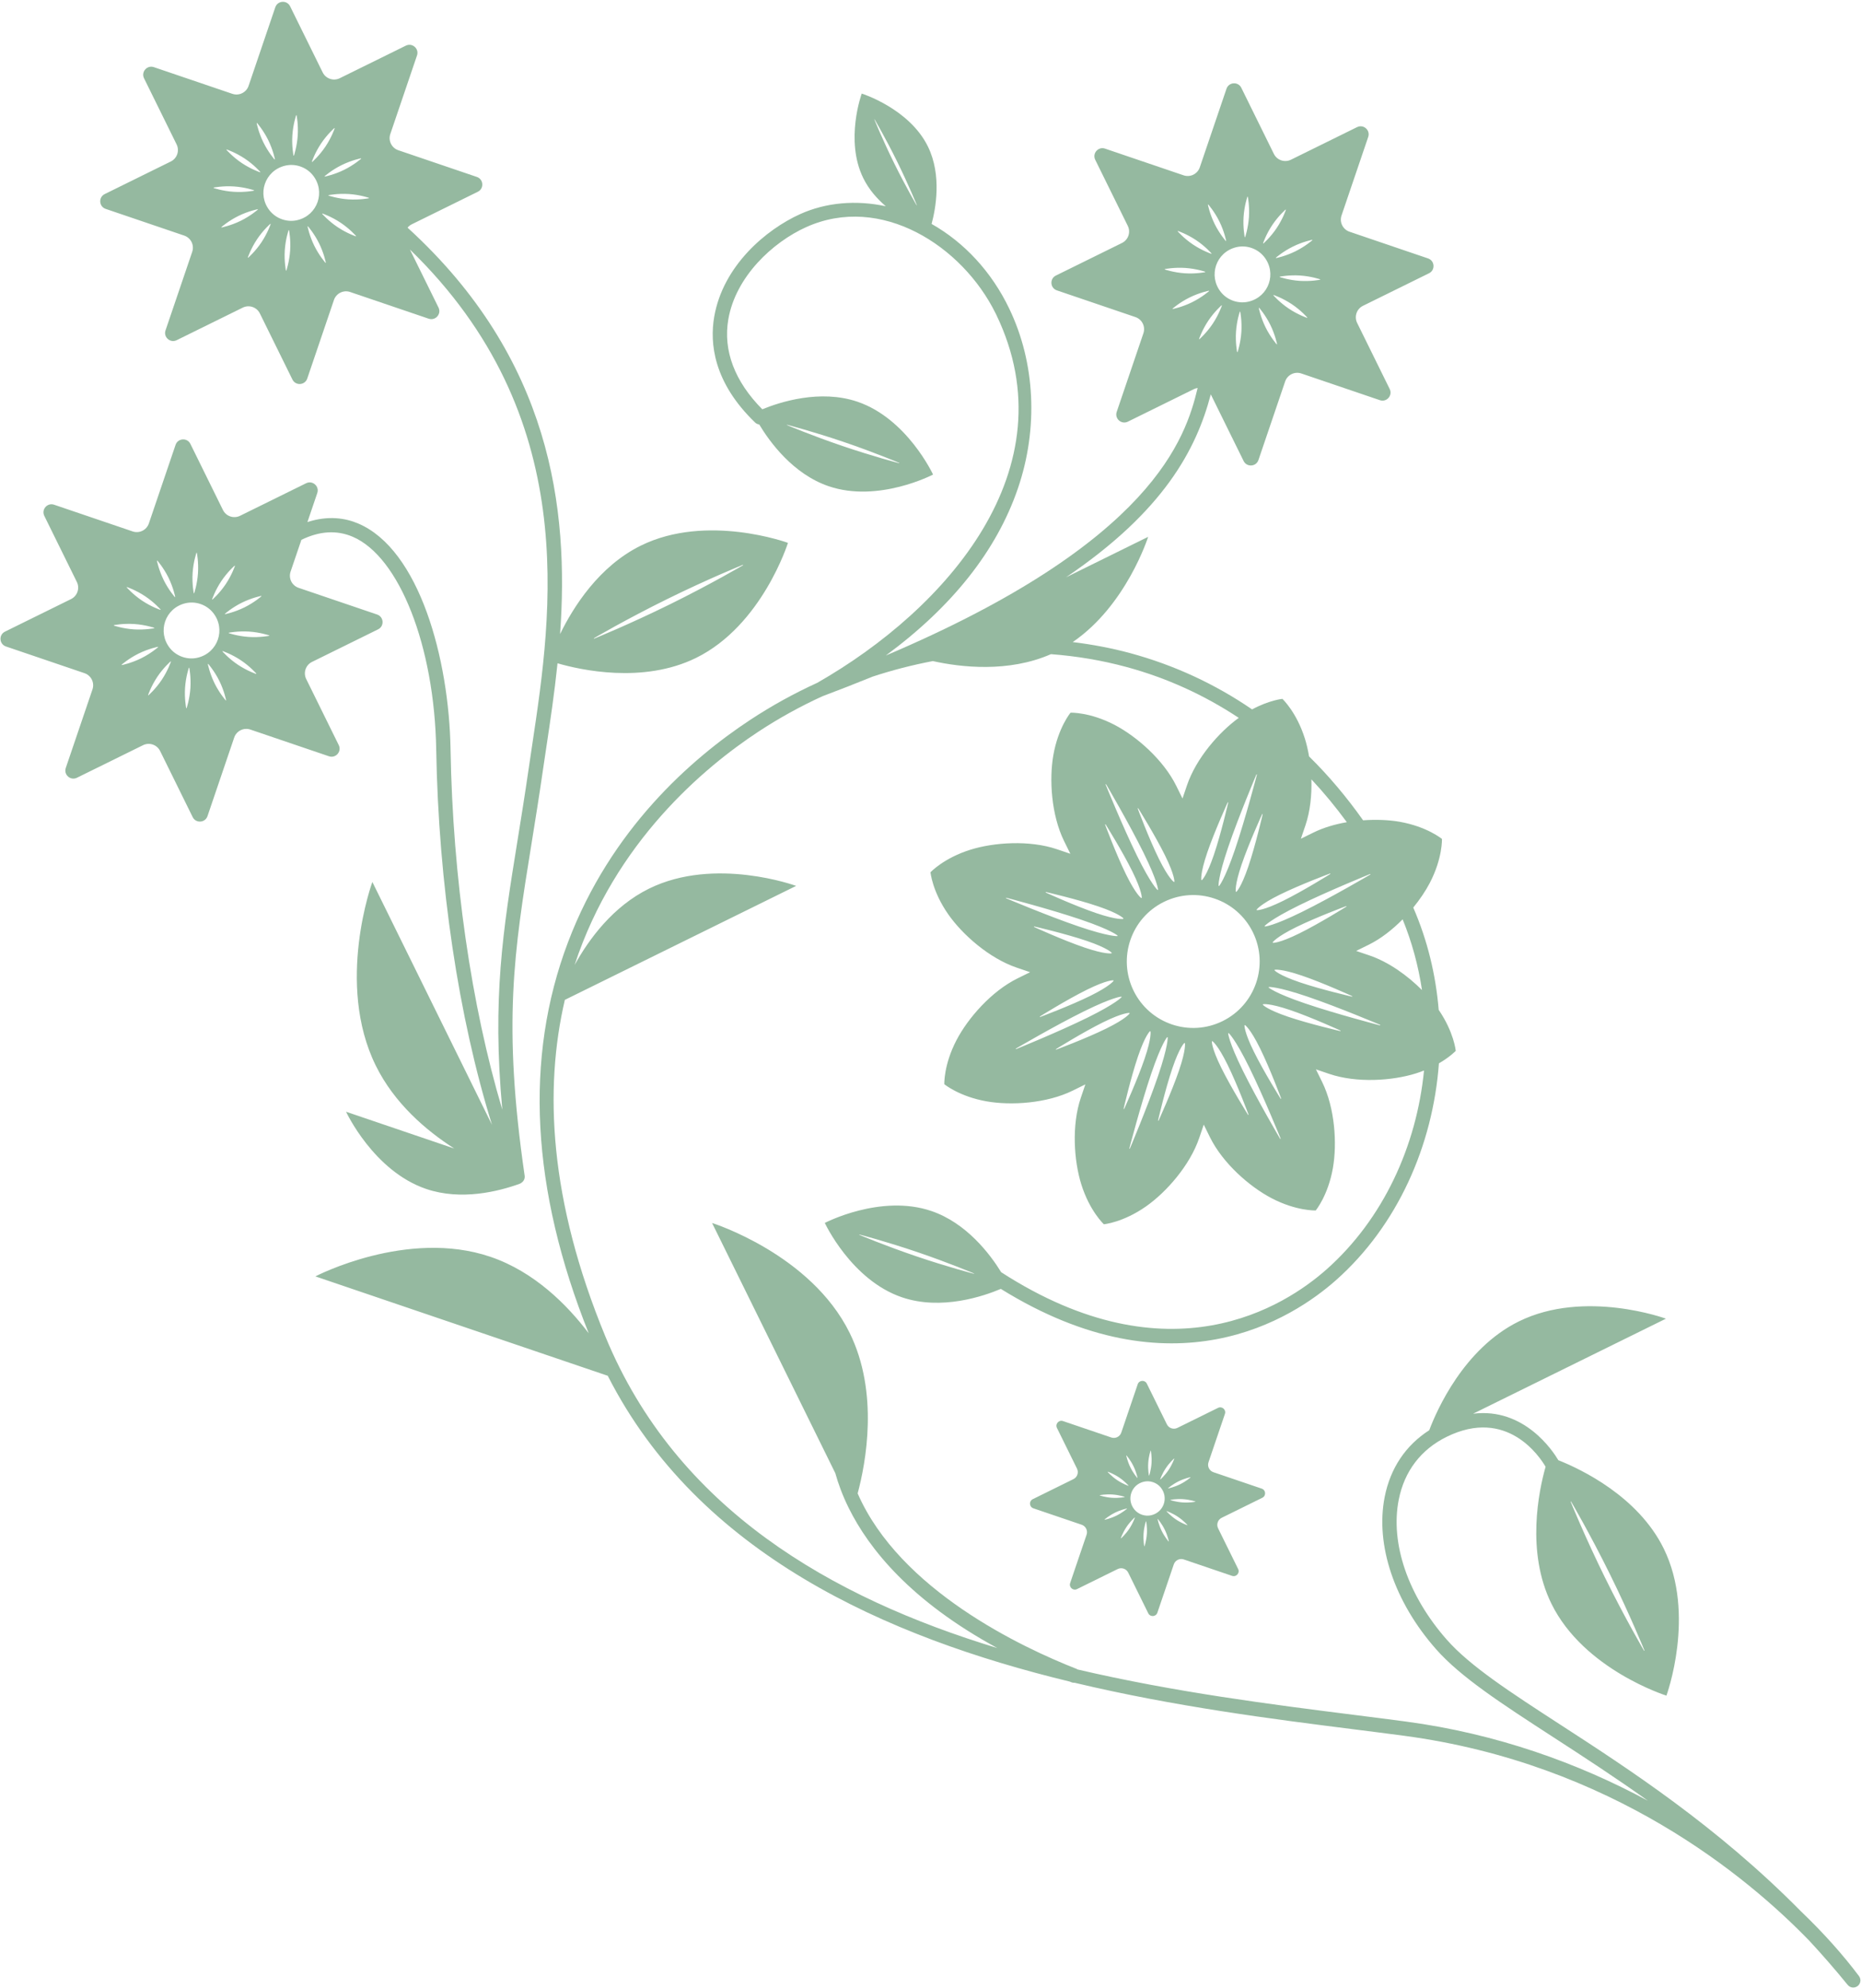 <svg width="470" height="502" viewBox="0 0 470 502" fill="none" xmlns="http://www.w3.org/2000/svg">
<path fill-rule="evenodd" clip-rule="evenodd" d="M199.001 137.069C198.886 137.027 178.465 129.576 161.849 137.762C151.263 142.978 144.78 153.273 141.452 160.097C143.718 128.476 139.256 90.625 102.93 57.48C103.213 57.141 103.564 56.849 103.987 56.641L120.674 48.419C122.296 47.62 122.143 45.257 120.429 44.675L100.592 37.932C98.904 37.357 98.001 35.526 98.575 33.839L105.317 14.001C105.899 12.288 104.119 10.727 102.497 11.526L85.81 19.747C84.212 20.535 82.278 19.877 81.491 18.279L73.269 1.592C72.47 -0.03 70.108 0.123 69.525 1.837L62.783 21.674C62.208 23.362 60.376 24.265 58.689 23.691L58.693 23.696L38.856 16.954C37.142 16.371 35.581 18.151 36.38 19.774L44.602 36.461C45.389 38.059 44.731 39.993 43.133 40.78L26.446 49.002C24.824 49.801 24.977 52.163 26.69 52.746L46.528 59.488C48.215 60.062 49.118 61.895 48.545 63.582L41.803 83.419C41.221 85.133 43.001 86.694 44.623 85.895L61.31 77.673C62.908 76.886 64.843 77.543 65.63 79.141L73.852 95.828C74.651 97.45 77.013 97.297 77.596 95.584L84.337 75.746C84.91 74.059 86.744 73.155 88.431 73.729L108.269 80.471C109.983 81.053 111.543 79.274 110.744 77.651L103.522 62.994C146.87 105.059 139.444 154.581 134.417 188.029C134.105 190.103 133.801 192.128 133.518 194.092C132.552 200.743 131.594 206.691 130.666 212.441C127.046 234.864 124.272 252.054 126.859 280.204C119.019 253.864 114.34 221.665 113.787 189.176C113.398 166.35 105.941 138.78 90.478 132.189C87.3 130.833 82.942 130.094 77.639 131.821L80.13 124.49C80.713 122.777 78.933 121.216 77.311 122.015L60.623 130.237C59.026 131.024 57.092 130.367 56.304 128.769L48.083 112.082C47.283 110.46 44.921 110.612 44.339 112.326L37.596 132.164C37.023 133.851 35.19 134.754 33.503 134.181L13.665 127.439C11.951 126.856 10.391 128.636 11.19 130.258L19.411 146.946C20.198 148.543 19.541 150.477 17.943 151.265L1.256 159.486C-0.366 160.285 -0.213 162.648 1.501 163.23L21.338 169.973C23.025 170.546 23.928 172.379 23.355 174.066L16.613 193.904C16.031 195.618 17.811 197.179 19.433 196.379L36.12 188.158C37.718 187.371 39.652 188.028 40.439 189.626L48.661 206.313C49.46 207.935 51.823 207.782 52.405 206.068L59.147 186.231C59.722 184.543 61.554 183.641 63.241 184.214L83.079 190.956C84.792 191.538 86.353 189.758 85.554 188.136L77.332 171.449C76.546 169.851 77.203 167.917 78.8 167.13L95.487 158.908C97.11 158.109 96.957 155.746 95.243 155.164L75.405 148.422C73.718 147.847 72.815 146.015 73.388 144.328L76.117 136.304C80.699 134.077 85.029 133.802 89.058 135.52C100.845 140.544 109.722 163.134 110.166 189.237C110.743 223.201 115.81 256.856 124.257 284.021L94.04 222.69C94.04 222.69 84.657 248.265 94.904 269.062C99.562 278.516 107.472 285.347 114.717 289.995L87.398 280.71C87.398 280.71 94.334 295.684 107.629 300.203C116.466 303.207 125.889 300.837 131.215 298.909C131.422 298.834 131.598 298.727 131.748 298.602C132.292 298.219 132.602 297.558 132.502 296.864C126.917 258.371 129.827 240.328 134.236 213.019C135.166 207.253 136.129 201.289 137.094 194.609C137.379 192.652 137.681 190.635 137.993 188.566C138.969 182.075 140.027 174.987 140.805 167.478C146.468 169.124 162.378 172.727 175.814 166.107C192.477 157.898 199.001 137.069 199.001 137.069ZM39.939 163.404C39.939 163.404 38.16 164.978 35.624 166.228C33.087 167.477 30.754 167.929 30.754 167.929L30.709 167.838C30.709 167.838 32.489 166.263 35.026 165.013C37.562 163.764 39.894 163.312 39.894 163.312L39.939 163.404ZM43.172 167.054C43.172 167.054 42.42 169.307 40.848 171.658C39.278 174.009 37.482 175.566 37.482 175.566L37.398 175.511C37.398 175.511 38.151 173.257 39.723 170.906L39.721 170.907C41.293 168.555 43.089 166.998 43.089 166.998L43.172 167.054ZM38.965 158.624C38.965 158.624 36.636 159.099 33.815 158.914C30.994 158.727 28.747 157.952 28.747 157.952L28.747 157.949L28.755 157.849C28.755 157.849 31.083 157.376 33.905 157.562C36.722 157.748 38.967 158.522 38.972 158.524L38.965 158.624ZM47.8 168.598C47.803 168.613 48.272 170.935 48.087 173.747C47.901 176.569 47.125 178.817 47.125 178.817L47.025 178.81L47.024 178.808C47.017 178.777 46.552 176.46 46.737 173.658C46.923 170.838 47.7 168.591 47.7 168.591L47.8 168.598ZM40.51 153.998C40.51 153.998 38.258 153.245 35.905 151.674C33.553 150.103 31.996 148.307 31.996 148.307L32.053 148.225C32.053 148.225 34.306 148.979 36.657 150.549C38.993 152.108 40.544 153.89 40.566 153.914L40.51 153.998ZM53.81 154.717C57.1 158.819 55.064 164.811 49.956 166.059C47.382 166.689 44.587 165.737 42.928 163.67L42.926 163.67C39.636 159.567 41.673 153.576 46.781 152.328C49.357 151.699 52.152 152.65 53.81 154.717ZM55.404 171.939C56.645 174.459 57.098 176.778 57.104 176.808L57.013 176.853C56.992 176.829 55.43 175.057 54.188 172.538C52.944 170.012 52.492 167.689 52.488 167.669L52.579 167.624C52.591 167.638 54.159 169.413 55.404 171.939ZM42.55 145.85C43.791 148.369 44.243 150.687 44.25 150.719L44.159 150.763C44.137 150.738 42.575 148.967 41.334 146.448C40.09 143.921 39.638 141.597 39.635 141.579L39.725 141.535C39.735 141.547 41.304 143.322 42.55 145.85ZM64.739 170.084L64.684 170.168C64.684 170.168 62.429 169.412 60.079 167.841C57.746 166.282 56.195 164.502 56.172 164.475L56.228 164.391C56.264 164.403 58.5 165.156 60.832 166.716C63.169 168.277 64.722 170.06 64.74 170.081L64.739 170.084ZM49.713 139.576C49.713 139.576 50.186 141.906 50 144.727C49.814 147.543 49.04 149.787 49.037 149.795L48.937 149.789C48.937 149.789 48.462 147.459 48.648 144.639C48.835 141.819 49.611 139.572 49.611 139.572L49.712 139.579L49.713 139.576ZM59.34 142.879C59.34 142.879 58.587 145.133 57.015 147.483L57.016 147.485C55.444 149.836 53.647 151.393 53.647 151.393L53.563 151.337C53.563 151.337 54.316 149.084 55.889 146.733C57.46 144.381 59.256 142.824 59.256 142.824L59.34 142.879ZM67.985 160.538C67.985 160.538 65.653 161.012 62.833 160.826C60.013 160.639 57.766 159.864 57.766 159.864L57.773 159.763C57.773 159.763 60.105 159.288 62.925 159.475C65.745 159.662 67.992 160.437 67.992 160.437L67.985 160.538ZM66.029 150.55C66.029 150.55 64.249 152.124 61.713 153.374C59.177 154.623 56.844 155.075 56.844 155.075L56.799 154.984C56.799 154.984 58.578 153.409 61.115 152.159C63.651 150.91 65.984 150.459 65.984 150.459L66.029 150.55ZM65.127 52.918C65.127 52.918 63.347 54.492 60.811 55.742C58.284 56.987 55.959 57.44 55.942 57.443L55.897 57.352C55.908 57.343 57.684 55.774 60.213 54.528C62.749 53.278 65.082 52.827 65.082 52.827L65.127 52.918ZM64.152 48.141C64.152 48.141 61.824 48.614 59.002 48.428C56.189 48.243 53.949 47.471 53.935 47.466L53.942 47.366C53.942 47.366 56.272 46.892 59.092 47.078C61.912 47.265 64.159 48.041 64.159 48.041L64.152 48.141ZM68.361 56.567C68.349 56.604 67.594 58.839 66.037 61.171C64.472 63.515 62.683 65.07 62.671 65.08L62.587 65.024C62.588 65.022 63.341 62.77 64.912 60.42C66.482 58.069 68.278 56.511 68.278 56.511L68.361 56.567ZM72.987 58.113C72.995 58.148 73.46 60.464 73.275 63.264C73.088 66.084 72.313 68.331 72.313 68.331L72.213 68.324L72.212 68.322C72.207 68.297 71.739 65.977 71.925 63.172C72.11 60.375 72.875 58.141 72.887 58.105L72.987 58.113ZM65.697 43.511C65.661 43.499 63.425 42.744 61.093 41.186C58.752 39.624 57.199 37.838 57.184 37.821L57.183 37.819L57.239 37.735C57.239 37.735 59.491 38.489 61.843 40.06C64.176 41.619 65.727 43.398 65.752 43.427L65.697 43.511ZM78.998 44.231C82.288 48.333 80.251 54.326 75.143 55.573C72.57 56.203 69.774 55.252 68.116 53.185C64.825 49.083 66.862 43.09 71.971 41.843C74.544 41.213 77.34 42.164 78.998 44.231ZM80.591 61.453C81.835 63.976 82.287 66.298 82.292 66.322L82.201 66.367C82.179 66.343 80.618 64.571 79.376 62.052C78.137 59.536 77.683 57.222 77.676 57.183L77.767 57.138C77.789 57.163 79.351 58.935 80.591 61.453ZM67.738 35.364C68.98 37.886 69.433 40.207 69.438 40.233L69.347 40.278C69.324 40.253 67.763 38.481 66.523 35.962C65.283 33.446 64.829 31.131 64.822 31.094L64.913 31.049C64.934 31.073 66.496 32.844 67.738 35.364ZM89.874 59.681C89.874 59.681 87.619 58.929 85.269 57.357C82.936 55.797 81.385 54.016 81.361 53.989L81.415 53.907C81.415 53.907 83.669 54.662 86.021 56.232C88.364 57.797 89.918 59.586 89.928 59.598L89.874 59.681ZM74.903 29.093C74.91 29.129 75.375 31.445 75.19 34.243C75.004 37.052 74.234 39.293 74.228 39.31L74.128 39.303C74.122 39.275 73.653 36.956 73.838 34.152C74.023 31.352 74.79 29.116 74.8 29.085L74.901 29.092L74.903 29.093ZM93.172 50.052C93.137 50.059 90.82 50.525 88.021 50.34C85.212 50.154 82.971 49.384 82.954 49.378L82.961 49.277C82.977 49.274 85.302 48.804 88.112 48.99C90.916 49.175 93.153 49.943 93.18 49.952L93.172 50.052ZM84.528 32.393C84.517 32.428 83.764 34.665 82.204 36.997C80.635 39.346 78.842 40.902 78.837 40.906L78.753 40.851C78.753 40.851 79.506 38.599 81.077 36.247C82.636 33.914 84.415 32.363 84.445 32.337L84.528 32.393ZM91.217 40.064C91.217 40.064 89.437 41.639 86.9 42.888C84.375 44.133 82.051 44.585 82.032 44.589L81.987 44.498C82 44.487 83.775 42.919 86.302 41.674C88.839 40.424 91.172 39.973 91.172 39.973L91.217 40.064ZM187.682 142.707C187.682 142.707 179.558 147.48 169.16 152.603C158.79 157.712 150.073 161.24 150.028 161.259L149.978 161.158C150.022 161.132 158.13 156.371 168.5 151.262C178.897 146.139 187.633 142.606 187.633 142.606L187.682 142.707Z" fill="#95B9A0"/>
<path fill-rule="evenodd" clip-rule="evenodd" d="M345.547 34.577C346.129 32.863 344.349 31.302 342.727 32.101L326.038 40.324C324.44 41.111 322.505 40.453 321.718 38.855L313.497 22.169C312.697 20.547 310.336 20.699 309.753 22.413L303.011 42.25C302.436 43.938 300.603 44.841 298.916 44.267L279.08 37.526C277.366 36.943 275.805 38.723 276.604 40.345L284.826 57.032C285.613 58.63 284.955 60.565 283.357 61.352L266.67 69.574C265.048 70.373 265.201 72.735 266.915 73.318L286.752 80.06C288.439 80.633 289.343 82.467 288.769 84.154L282.027 103.991C281.445 105.705 283.225 107.265 284.847 106.467L301.534 98.245C301.836 98.096 302.151 98.014 302.466 97.966C299.444 110.582 291.24 136.835 223.715 165.517C240.505 153.144 251.692 139.017 257.058 123.371C262.269 108.174 261.475 91.605 254.878 77.911C250.452 68.666 243.554 61.219 235.275 56.542C236.264 52.898 237.945 44.296 234.332 36.963C229.611 27.381 217.633 23.628 217.633 23.628C217.633 23.628 213.31 35.412 218.031 44.994C219.445 47.864 221.514 50.203 223.714 52.082C216.219 50.461 208.629 51.109 202.108 54.049C193.473 57.94 182.598 67.076 180.369 80.02C179.242 86.584 180.126 96.539 190.742 106.72C191.026 106.994 191.38 107.122 191.743 107.173C194.342 111.507 200.251 119.699 209.304 122.776C221.849 127.041 235.646 119.825 235.646 119.825C235.614 119.756 229.071 105.69 216.558 101.435C207.112 98.225 196.961 101.521 192.521 103.345C185.572 96.344 182.577 88.521 183.937 80.637C185.798 69.831 195.153 61.156 203.598 57.35C222.432 48.863 243.013 62.014 251.453 79.144L251.621 79.484C270.344 118.348 239.001 153.801 206.398 172.409C200.573 175.063 194.916 178.18 189.506 181.741C174.45 191.653 154.24 209.441 143.454 237.9C132.373 267.132 134.16 300.351 148.685 336.653C143.323 329.557 134.999 321.123 123.845 317.332C102.844 310.196 79.751 322.231 79.653 322.282L153.489 347.377C176.383 392.347 223.846 413.374 270.157 424.59C270.316 424.652 270.471 424.717 270.632 424.781C270.887 424.882 271.15 424.907 271.409 424.891C296.697 430.923 321.568 434.07 341.826 436.632C346.274 437.194 350.535 437.732 354.568 438.27C406.947 445.249 441.315 473.85 457.047 490.134C460.278 493.624 463.481 497.297 466.635 501.175C467.256 501.941 468.377 502.066 469.155 501.461C469.933 500.854 470.087 499.741 469.487 498.949C465.539 493.68 460.604 488.116 454.768 482.539C433.629 461.121 411.361 446.682 394.223 435.571C381.406 427.259 371.282 420.695 365.394 414.016C355.611 402.92 351.076 389.702 353.257 378.658C354.677 371.476 358.857 365.992 365.344 362.796C380.582 355.289 388.862 367.81 390.342 370.346C388.655 376.311 385.347 391.803 391.825 404.952C400.034 421.613 420.86 428.138 420.86 428.138C420.86 428.138 428.379 407.647 420.17 390.986C413.666 377.784 399.273 370.965 393.563 368.694C392.24 366.448 384.982 355.331 372.032 356.957L420.739 332.959C420.739 332.959 400.249 325.441 383.588 333.65C369.644 340.52 362.819 356.184 360.957 361.125C355.008 364.946 351.141 370.704 349.707 377.955C347.308 390.097 352.158 404.476 362.68 416.411C368.895 423.463 379.204 430.146 392.254 438.61C399.723 443.452 407.809 448.695 416.191 454.68C398.612 445.195 377.994 437.739 355.045 434.681C351.006 434.142 346.737 433.602 342.28 433.039C321.288 430.385 296.721 427.283 272.139 421.531C272.073 421.496 272.025 421.439 271.953 421.412C258.168 416.007 227.283 401.527 216.603 377.085C218.67 369.372 222.025 351.65 214.583 336.547C204.777 316.642 179.923 308.826 179.836 308.798L210.955 371.96C211.676 374.551 212.734 377.485 214.304 380.672C219.477 391.171 230.122 404.31 251.873 416.123C209.936 403.394 170.868 380.972 152.919 337.529C138.659 303.031 137.415 274.922 142.653 252.463L201.068 223.683C200.997 223.657 180.549 216.18 163.917 224.374C154.816 228.857 148.758 237.091 145.118 243.653C155.323 212.576 177.877 193.735 191.498 184.768C196.706 181.341 202.149 178.339 207.752 175.777L207.755 175.783C212.14 174.137 216.305 172.501 220.304 170.869C225.332 169.212 230.442 167.899 235.585 166.921C242.595 168.476 254.637 169.895 265.421 165.173C271.898 165.665 278.283 166.729 284.476 168.408C294.675 171.168 304.159 175.505 312.851 181.257C307.821 184.905 302.093 191.47 299.784 198.264L298.644 201.619L297.079 198.441C293.83 191.847 287.047 185.933 281.511 183.04C275.24 179.761 270.366 179.951 270.366 179.951C270.346 179.975 267.245 183.721 266.026 190.67C264.946 196.822 265.502 205.803 268.751 212.398L270.317 215.576L266.962 214.435C260.001 212.069 251.024 212.684 245.064 214.554C238.334 216.663 235.021 220.224 234.998 220.249C234.998 220.249 235.444 225.106 239.509 230.899C243.097 236.012 249.839 241.969 256.801 244.335L260.155 245.476L256.978 247.041C250.383 250.29 244.469 257.072 241.577 262.608C238.297 268.879 238.487 273.753 238.487 273.753C238.517 273.778 242.263 276.877 249.206 278.093C255.358 279.173 264.339 278.617 270.934 275.368L274.111 273.803L272.972 277.157C270.606 284.119 271.22 293.095 273.089 299.056C275.199 305.791 278.766 309.103 278.785 309.121C278.785 309.121 283.641 308.676 289.434 304.611C294.547 301.022 300.505 294.28 302.871 287.318L304.011 283.964L305.577 287.142C308.826 293.736 315.608 299.65 321.144 302.543C327.383 305.805 332.238 305.635 332.288 305.633C332.288 305.633 335.408 301.884 336.629 294.913C337.709 288.761 337.153 279.78 333.904 273.185L332.339 270.008L335.693 271.148C342.654 273.514 351.631 272.899 357.592 271.03C358.317 270.802 358.993 270.557 359.638 270.302C357.753 289.48 349.272 307.852 335.077 320.468C324.507 329.861 295.379 348.672 252.852 321.228C250.06 316.699 244.122 308.801 235.207 305.771C222.396 301.417 208.307 308.784 208.307 308.784C208.307 308.784 214.989 323.211 227.8 327.565C237.772 330.954 248.49 327.25 252.761 325.438C296.357 352.479 326.448 332.979 337.48 323.175C352.879 309.487 361.866 289.341 363.401 268.493C366.241 266.849 367.654 265.333 367.654 265.333C367.65 265.291 367.198 260.618 363.346 254.985C362.614 246.131 360.5 237.377 356.922 229.157C358.615 227.081 360.045 224.949 361.078 222.973C364.357 216.702 364.168 211.829 364.168 211.829C364.168 211.829 360.42 208.711 353.448 207.488C350.776 207.02 347.563 206.885 344.252 207.12C340.072 201.212 335.524 195.818 330.609 190.993C330.335 189.392 329.987 187.875 329.565 186.527C327.461 179.812 323.911 176.499 323.87 176.461C323.87 176.461 320.594 176.765 316.218 179.121C306.845 172.704 296.54 167.923 285.422 164.911C280.683 163.628 275.831 162.724 270.919 162.119C284.49 152.86 289.95 135.605 289.967 135.549L269.225 145.768C293.881 129.066 302.133 113.504 305.779 99.59C305.802 99.632 305.835 99.67 305.857 99.715L314.079 116.402C314.878 118.024 317.24 117.871 317.822 116.158L324.565 96.321C325.138 94.634 326.972 93.73 328.659 94.303L348.496 101.045C350.209 101.627 351.77 99.847 350.971 98.225L342.75 81.539C341.963 79.941 342.62 78.006 344.218 77.219L360.905 68.997C362.527 68.198 362.374 65.835 360.661 65.253L340.822 58.508C339.135 57.934 338.232 56.101 338.805 54.414L345.547 34.577ZM245.965 321.624C245.929 321.614 239.3 319.891 231.328 317.181C223.334 314.465 217.014 311.784 217.014 311.784L217.041 311.707C217.1 311.722 223.72 313.444 231.678 316.149C239.672 318.866 245.993 321.546 245.993 321.546L245.965 321.624ZM283.271 251.761C283.247 251.791 281.913 253.366 274.618 256.961C267.278 260.577 256.672 264.872 256.603 264.9L256.542 264.778C256.607 264.74 266.475 258.948 273.816 255.331C281.11 251.737 283.172 251.64 283.211 251.639L283.271 251.761ZM285.299 255.88C285.299 255.88 284.505 257.182 279.374 259.71C274.243 262.238 266.72 265.034 266.72 265.034L266.661 264.914C266.661 264.914 273.463 260.651 278.592 258.124C283.722 255.596 285.24 255.761 285.24 255.761L285.299 255.88ZM281.239 247.64C281.239 247.64 280.446 248.943 275.315 251.471C270.183 254 262.66 256.794 262.66 256.794L262.601 256.675C262.601 256.675 269.403 252.412 274.533 249.885C279.663 247.358 281.181 247.521 281.181 247.521L281.239 247.64ZM294.903 261.902C294.904 261.917 295.093 263.95 292.461 271.695C289.819 279.469 285.335 290.05 285.335 290.05L285.208 290.007C285.221 289.957 288.105 278.868 290.741 271.112C293.366 263.388 294.757 261.877 294.775 261.858L294.903 261.902ZM282.216 236.364C282.198 236.366 280.16 236.554 272.421 233.923C264.668 231.288 254.124 226.821 254.067 226.797L254.11 226.669C254.169 226.684 265.252 229.567 273.005 232.202C280.758 234.837 282.252 236.228 282.259 236.236L282.216 236.364ZM290.554 260.423C290.56 260.447 290.898 261.95 289.073 267.32C287.233 272.736 283.889 280.032 283.889 280.032L283.763 279.989C283.766 279.978 285.559 272.163 287.399 266.752C289.222 261.386 290.406 260.397 290.427 260.379L290.554 260.423ZM280.737 240.711C280.709 240.718 279.202 241.053 273.839 239.23C268.424 237.39 261.127 234.046 261.127 234.046L261.127 234.044L261.17 233.92C261.17 233.92 268.993 235.715 274.408 237.555C279.823 239.396 280.78 240.585 280.78 240.585L280.737 240.711ZM227.099 116.961C227.067 116.953 220.574 115.264 212.764 112.609C204.934 109.949 198.746 107.325 198.746 107.325L198.771 107.251C198.771 107.251 205.277 108.94 213.106 111.601C220.936 114.262 227.125 116.886 227.125 116.886L227.099 116.961ZM299.248 263.377C299.251 263.391 299.6 264.886 297.768 270.276C295.931 275.68 292.598 282.957 292.584 282.987L292.458 282.946C292.458 282.946 294.253 275.124 296.094 269.709C297.934 264.294 299.123 263.336 299.123 263.336L299.248 263.377ZM283.693 232.017C283.693 232.017 282.208 232.376 276.793 230.535C271.378 228.695 264.082 225.352 264.082 225.352L264.126 225.226C264.204 225.244 271.975 227.029 277.363 228.86C282.739 230.687 283.721 231.873 283.735 231.89L283.693 232.017ZM316.404 235.36C320.498 243.671 317.081 253.728 308.77 257.823C300.459 261.918 290.401 258.499 286.306 250.188C282.212 241.877 285.63 231.821 293.941 227.726C302.252 223.631 312.309 227.049 316.404 235.36ZM310.009 268.801C312.529 273.916 315.316 281.413 315.332 281.456L315.213 281.514C315.191 281.479 310.944 274.699 308.423 269.583C305.906 264.474 306.059 262.948 306.06 262.936L306.178 262.877C306.196 262.889 307.5 263.707 310.009 268.801ZM285.992 220.055C288.501 225.147 288.357 226.68 288.355 226.702L288.237 226.76C288.226 226.753 286.923 225.945 284.406 220.836C281.884 215.718 279.097 208.219 279.083 208.181L279.202 208.123C279.225 208.16 283.472 214.939 285.992 220.055ZM315.498 269.498C319.127 276.862 323.439 287.514 323.439 287.514L323.317 287.574C323.317 287.574 317.498 277.664 313.87 270.3C310.245 262.942 310.177 260.908 310.177 260.905L310.299 260.845C310.317 260.86 311.891 262.176 315.498 269.498ZM288.784 215.276C292.379 222.574 292.474 224.633 292.476 224.669L292.354 224.729C292.333 224.712 290.759 223.393 287.156 216.078C283.54 208.739 279.245 198.135 279.216 198.063L279.337 198.003C279.379 198.073 285.169 207.94 288.784 215.276ZM318.249 264.741C320.769 269.856 323.555 277.352 323.572 277.396L323.452 277.455C323.425 277.412 319.182 270.637 316.662 265.523C314.161 260.447 314.296 258.908 314.299 258.876L314.418 258.818C314.44 258.831 315.743 259.655 318.249 264.741ZM294.232 215.995C296.737 221.08 296.597 222.616 296.595 222.642L296.476 222.701C296.449 222.684 295.147 221.854 292.646 216.777C290.125 211.661 287.339 204.169 287.322 204.122L287.441 204.064C287.466 204.103 291.712 210.88 294.232 215.995ZM310.194 202.631C310.194 202.631 308.399 210.453 306.558 215.868C304.725 221.262 303.538 222.234 303.529 222.241L303.402 222.198C303.397 222.176 303.057 220.675 304.884 215.3C306.718 209.902 310.046 202.636 310.067 202.589L310.194 202.631ZM338.529 260.352C338.479 260.34 330.69 258.552 325.292 256.717C319.904 254.886 318.929 253.7 318.919 253.688L318.963 253.563C318.983 253.558 320.483 253.216 325.862 255.044C331.263 256.88 338.535 260.211 338.572 260.228L338.529 260.352ZM348.544 258.908C348.544 258.908 337.423 256.015 329.649 253.373C321.877 250.733 320.395 249.34 320.395 249.34L320.439 249.212C320.439 249.212 322.46 249.011 330.233 251.653C337.997 254.291 348.561 258.768 348.587 258.779L348.544 258.908ZM317.445 195.571C317.445 195.571 314.552 206.693 311.912 214.466C309.272 222.239 307.879 223.72 307.879 223.72L307.751 223.676C307.751 223.676 307.55 221.654 310.192 213.881C312.832 206.108 317.317 195.528 317.317 195.528L317.445 195.571ZM341.483 251.656C341.42 251.641 333.639 249.854 328.246 248.021C322.884 246.197 321.892 245.014 321.874 244.992L321.914 244.866C321.914 244.866 323.399 244.507 328.814 246.347C334.229 248.188 341.525 251.531 341.525 251.531L341.483 251.656ZM318.892 205.588C318.892 205.588 317.097 213.411 315.256 218.826C313.416 224.241 312.227 225.199 312.227 225.199L312.103 225.154C312.096 225.125 311.76 223.618 313.582 218.257L313.584 218.257C315.417 212.863 318.742 205.603 318.768 205.547L318.892 205.588ZM346.112 220.798C346.112 220.798 336.202 226.617 328.837 230.245C321.486 233.867 319.449 233.938 319.442 233.938L319.382 233.816C319.382 233.816 320.671 232.245 328.035 228.617C335.399 224.988 346.052 220.676 346.052 220.676L346.112 220.798ZM340.052 228.903C339.992 228.941 333.228 233.177 328.121 235.693C323.029 238.202 321.496 238.059 321.474 238.057L321.415 237.938C321.424 237.923 322.239 236.62 327.34 234.106C332.447 231.59 339.928 228.809 339.994 228.784L340.052 228.903ZM335.993 220.664C335.934 220.701 329.17 224.938 324.062 227.454C318.96 229.968 317.431 229.819 317.414 229.817L317.356 229.698C317.368 229.679 318.189 228.376 323.281 225.868C328.388 223.351 335.867 220.569 335.934 220.545L335.993 220.664ZM226.573 40.79C229.52 46.771 231.551 51.794 231.551 51.794L231.492 51.823C231.492 51.823 228.747 47.151 225.801 41.171C222.854 35.19 220.822 30.167 220.822 30.167L220.881 30.138C220.881 30.138 223.627 34.809 226.573 40.79ZM406.666 397.637C411.769 407.994 415.295 416.701 415.322 416.77L415.221 416.82C415.186 416.758 410.429 408.656 405.325 398.298C400.203 387.9 396.67 379.165 396.67 379.165L396.77 379.115C396.77 379.115 401.544 387.24 406.666 397.637ZM354.238 232.129C356.591 237.882 358.213 243.886 359.129 249.987C355.477 246.327 350.732 242.902 345.855 241.244L342.5 240.104L345.678 238.538C348.765 237.017 351.688 234.709 354.238 232.129ZM340.145 207.598C337.181 208.111 334.273 208.955 331.722 210.211L328.543 211.777L329.684 208.422C330.9 204.842 331.319 200.735 331.194 196.775C334.344 200.133 337.325 203.75 340.145 207.598ZM305.361 73.497C305.338 73.517 303.565 75.079 301.045 76.321C298.529 77.561 296.214 78.015 296.176 78.022L296.132 77.931C296.157 77.908 297.929 76.347 300.447 75.107C302.97 73.864 305.291 73.411 305.316 73.406L305.361 73.497ZM304.385 68.716C304.362 68.721 302.041 69.191 299.235 69.006C296.435 68.82 294.2 68.054 294.168 68.043L294.174 67.941C294.205 67.935 296.524 67.468 299.325 67.653C302.134 67.839 304.374 68.609 304.393 68.616L304.385 68.716ZM308.596 77.144C308.592 77.157 307.838 79.402 306.272 81.748C304.712 84.082 302.932 85.633 302.905 85.657L302.821 85.601C302.83 85.574 303.583 83.334 305.145 80.997C306.712 78.652 308.501 77.098 308.512 77.088L308.596 77.144ZM313.22 78.692C313.228 78.731 313.693 81.043 313.508 83.841C313.323 86.653 312.552 88.894 312.547 88.91L312.447 88.903L312.444 88.902C312.44 88.881 311.972 86.562 312.157 83.752C312.342 80.952 313.108 78.717 313.119 78.685L313.22 78.692ZM305.931 64.09C305.912 64.084 303.668 63.331 301.327 61.765C298.989 60.204 297.437 58.421 297.417 58.398L297.475 58.313C297.506 58.324 299.744 59.077 302.079 60.638C304.416 62.202 305.969 63.986 305.986 64.006L305.931 64.09ZM319.233 64.81C322.523 68.912 320.487 74.904 315.379 76.151C312.804 76.782 310.008 75.831 308.35 73.764C305.059 69.662 307.096 63.669 312.205 62.422C314.778 61.792 317.575 62.743 319.233 64.81ZM320.825 82.033C322.068 84.557 322.521 86.879 322.526 86.901L322.435 86.946C322.423 86.933 320.856 85.158 319.611 82.631C318.361 80.094 317.909 77.761 317.909 77.761L318 77.716C318 77.716 319.575 79.496 320.825 82.033ZM307.971 55.943C309.214 58.467 309.667 60.789 309.672 60.812L309.581 60.857C309.568 60.843 308.001 59.068 306.757 56.541C305.517 54.025 305.063 51.71 305.056 51.673L305.147 51.628C305.174 51.658 306.732 53.429 307.971 55.943ZM330.108 80.26C330.108 80.26 327.854 79.505 325.504 77.933C323.152 76.364 321.595 74.567 321.595 74.567L321.65 74.483C321.65 74.483 323.903 75.239 326.255 76.809C328.606 78.379 330.163 80.174 330.163 80.174L330.108 80.26ZM315.134 49.67C315.139 49.696 315.607 52.017 315.422 54.821C315.236 57.623 314.469 59.859 314.459 59.888L314.359 59.881C314.353 59.852 313.887 57.534 314.071 54.73C314.257 51.918 315.029 49.676 315.033 49.662L315.134 49.67ZM333.404 70.63C333.379 70.635 331.061 71.102 328.254 70.917C325.453 70.732 323.218 69.965 323.187 69.955L323.194 69.855C323.231 69.847 325.546 69.382 328.346 69.567C331.163 69.753 333.408 70.527 333.413 70.529L333.404 70.63ZM324.762 52.97C324.754 52.994 324.001 55.236 322.437 57.574L322.44 57.575C320.867 59.926 319.071 61.483 319.071 61.483L318.988 61.427C318.997 61.399 319.75 59.159 321.312 56.823C322.875 54.482 324.662 52.928 324.678 52.915L324.762 52.97ZM331.45 60.643C331.429 60.661 329.656 62.225 327.134 63.467C324.62 64.706 322.305 65.16 322.266 65.168L322.221 65.077C322.248 65.053 324.02 63.493 326.536 62.253C329.061 61.009 331.383 60.556 331.405 60.552L331.45 60.643Z" fill="#95B9A0"/>
<path fill-rule="evenodd" clip-rule="evenodd" d="M309.359 357C309.717 355.945 308.622 354.985 307.624 355.477L297.354 360.537C296.37 361.022 295.18 360.617 294.695 359.633L289.636 349.364C289.144 348.365 287.691 348.459 287.332 349.514L283.184 361.72C282.831 362.758 281.703 363.314 280.665 362.961L268.458 358.813C267.403 358.455 266.444 359.549 266.936 360.548L271.995 370.817C272.48 371.801 272.075 372.992 271.091 373.476L260.822 378.536C259.823 379.028 259.917 380.481 260.972 380.84L273.179 384.988C274.216 385.341 274.772 386.469 274.42 387.506L270.271 399.714C269.913 400.769 271.008 401.728 272.006 401.236L282.275 396.176C283.26 395.692 284.45 396.096 284.935 397.08L289.995 407.35C290.487 408.348 291.939 408.254 292.297 407.2L296.447 394.993C296.799 393.955 297.928 393.399 298.965 393.752L311.172 397.9C312.226 398.259 313.187 397.164 312.695 396.166L307.635 385.896C307.15 384.912 307.554 383.722 308.538 383.237L318.808 378.177C319.806 377.685 319.712 376.233 318.658 375.874L306.451 371.725C305.413 371.373 304.857 370.244 305.21 369.207L309.359 357ZM284.628 380.945C284.628 380.945 283.531 381.916 281.971 382.685C280.42 383.449 278.993 383.727 278.975 383.73L278.948 383.675C278.965 383.66 280.053 382.701 281.603 381.937C283.165 381.168 284.601 380.89 284.601 380.89L284.628 380.945ZM286.619 383.191C286.619 383.191 286.156 384.58 285.187 386.026C284.228 387.46 283.136 388.414 283.116 388.431L283.064 388.396C283.066 388.388 283.529 387.003 284.494 385.562C285.459 384.12 286.558 383.164 286.567 383.157L286.619 383.191ZM284.029 378.006C284.029 378.006 282.597 378.298 280.859 378.183C279.121 378.069 277.74 377.591 277.74 377.591L277.744 377.529C277.775 377.522 279.195 377.239 280.913 377.351C282.65 377.466 284.033 377.943 284.033 377.943L284.029 378.006ZM289.466 384.142C289.47 384.163 289.757 385.589 289.643 387.312C289.528 389.045 289.054 390.423 289.051 390.431L288.988 390.427C288.984 390.408 288.697 388.983 288.811 387.257C288.925 385.529 289.398 384.153 289.403 384.138L289.466 384.142ZM284.979 375.158C284.952 375.15 283.577 374.686 282.145 373.727C280.698 372.759 279.739 371.655 279.739 371.655L279.775 371.604C279.802 371.613 281.177 372.076 282.609 373.035C284.056 374.003 285.014 375.107 285.014 375.107L284.979 375.158ZM293.162 375.601C295.187 378.125 293.935 381.811 290.79 382.58C289.207 382.966 287.487 382.383 286.466 381.11C284.442 378.586 285.695 374.899 288.838 374.131C290.421 373.745 292.142 374.328 293.162 375.601ZM294.144 386.201C294.909 387.753 295.188 389.181 295.191 389.196L295.136 389.223C295.136 389.223 294.167 388.129 293.398 386.568C292.629 385.008 292.352 383.572 292.352 383.572L292.407 383.545C292.414 383.553 293.378 384.646 294.144 386.201ZM286.233 370.143C286.994 371.688 287.274 373.109 287.28 373.138L287.225 373.166C287.211 373.15 286.25 372.06 285.487 370.511C284.718 368.95 284.44 367.515 284.44 367.515L284.496 367.487C284.496 367.487 285.464 368.583 286.233 370.143ZM299.856 385.108C299.843 385.103 298.463 384.64 297.022 383.677C295.585 382.715 294.63 381.619 294.617 381.604L294.652 381.552C294.662 381.556 296.045 382.018 297.485 382.983C298.923 383.944 299.877 385.04 299.891 385.056L299.856 385.108ZM290.642 366.283C290.642 366.283 290.934 367.716 290.819 369.454C290.706 371.176 290.236 372.548 290.228 372.572L290.165 372.569C290.165 372.569 289.874 371.137 289.988 369.399C290.102 367.68 290.57 366.309 290.58 366.281L290.642 366.283ZM301.888 379.183C301.888 379.183 300.454 379.475 298.718 379.36C296.986 379.245 295.608 378.77 295.599 378.767L295.602 378.706C295.602 378.706 297.034 378.413 298.772 378.528C300.501 378.642 301.877 379.116 301.891 379.12L301.888 379.183ZM296.567 368.315C296.567 368.315 296.104 369.701 295.136 371.149C294.168 372.596 293.064 373.555 293.064 373.555L293.013 373.519C293.021 373.495 293.484 372.119 294.444 370.685C295.411 369.237 296.516 368.28 296.516 368.28L296.567 368.315ZM300.681 373.036C300.66 373.055 299.573 374.012 298.026 374.774C296.476 375.538 295.05 375.817 295.029 375.821L295.002 375.766C295.021 375.748 296.112 374.789 297.658 374.027C299.202 373.266 300.623 372.987 300.654 372.981L300.681 373.036Z" fill="#95B9A0"/>
</svg>
